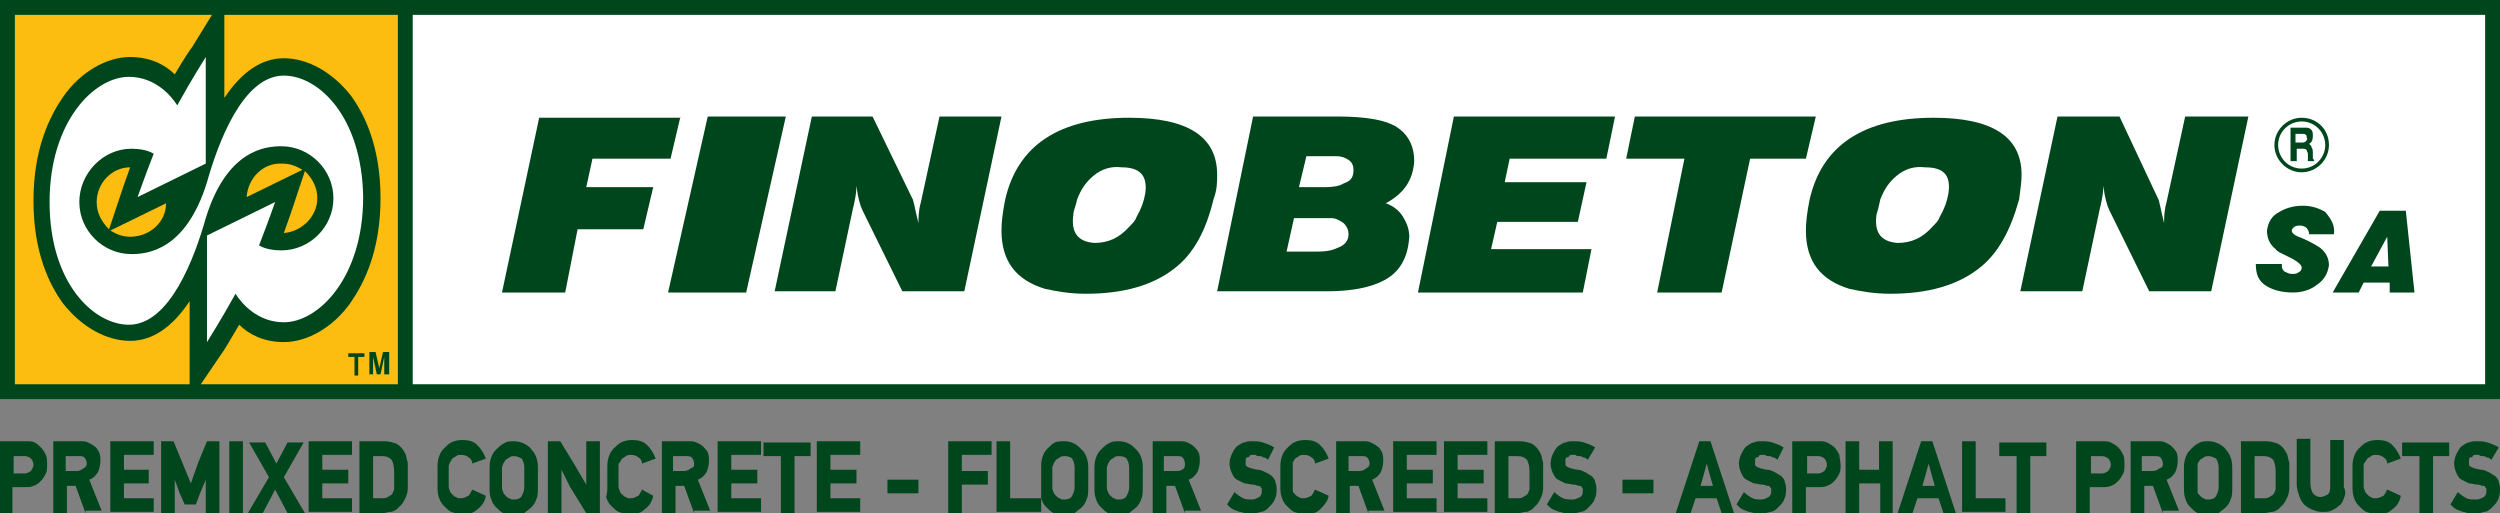 <?xml version="1.0" encoding="utf-8"?>
<!-- Generator: Adobe Illustrator 22.1.0, SVG Export Plug-In . SVG Version: 6.00 Build 0)  -->
<svg version="1.1" id="Layer_1" xmlns="http://www.w3.org/2000/svg" xmlns:xlink="http://www.w3.org/1999/xlink" x="0px" y="0px"
	 viewBox="0 0 201.7 41.4" style="enable-background:new 0 0 201.7 41.4;" xml:space="preserve">
<rect x="0" y="0" width="201.7" height="41.4" fill="#808080" stroke="none"/>
<style type="text/css">
	.st0{fill:#FFFFFF;}
	.st1{fill:#00461C;}
	.st2{fill:#FDBD10;}
	.st3{fill-rule:evenodd;clip-rule:evenodd;fill:#FFFFFF;}
	.st4{fill-rule:evenodd;clip-rule:evenodd;fill:#00461C;}
</style>
<g id="finobeton-color-english">
	<g id="XMLID_760_">
		<rect id="XMLID_774_" x="0" y="0" class="st1" width="201.7" height="32.2"/>
		<g id="XMLID_762_">
			<g id="XMLID_767_">
				<path id="XMLID_773_" class="st2" d="M19.9,15.9l4.5-2.2c-0.5-0.3-1-0.5-1.6-0.5C21.2,13.1,20,14.4,19.9,15.9z"/>
				<path id="XMLID_772_" class="st2" d="M25.6,16c0-0.9-0.4-1.6-1-2.2l-1,3c0,0-0.3,0.9-0.7,2C24.3,18.7,25.6,17.5,25.6,16z"/>
				<path id="XMLID_771_" class="st2" d="M15.5,3.8l1.6-2.6H1.2V31h14.1v-6.7c-1.4,2.1-3,3.2-4.8,3.2c-1.9,0-3.9-1.1-5.4-3
					C4,23,2.7,20.4,2.7,16.2c0-4.2,1.3-6.8,2.4-8.4c1.4-2,3.5-3.2,5.4-3.2c1.6,0,2.8,0.6,3.6,1.4C14.8,4.8,15.4,3.9,15.5,3.8z"/>
				<path id="XMLID_770_" class="st2" d="M18.1,1.2v6.7c1.4-2.1,3-3.2,4.8-3.2c1.9,0,3.9,1.1,5.4,3c1.1,1.5,2.4,4.1,2.4,8.3
					c0,4.2-1.3,6.8-2.4,8.4c-1.4,2-3.5,3.2-5.4,3.2c-1.6,0-2.8-0.6-3.6-1.4c-0.7,1.2-1.3,2.2-1.4,2.3L16.2,31h15.9V1.2H18.1z"/>
				<path id="XMLID_769_" class="st2" d="M7.8,16.3c0,0.9,0.4,1.6,1,2.2l1-3c0,0,0.3-0.9,0.7-2C9,13.5,7.8,14.8,7.8,16.3z"/>
				<path id="XMLID_768_" class="st2" d="M13.4,16.4l-4.5,2.2c0.5,0.3,1,0.5,1.6,0.5C12.1,19.1,13.4,17.9,13.4,16.4z"/>
			</g>
			<path id="XMLID_766_" class="st3" d="M22.9,6.1c-3.3,0-5.3,5.4-6.2,8.6c-1.7,5.5-4.8,5.8-6.1,5.8c-2.3,0-4.2-1.9-4.2-4.2
				S8.3,12,10.6,12c0.6,0,1.3,0.1,1.8,0.4c-0.7,1.8-1.3,3.5-1.3,3.5l5.5-2.7V4.6c0,0-1.2,1.9-2.3,3.9c-0.5-0.8-1.8-2.3-3.9-2.3
				c-2.8,0-6.4,3.6-6.4,10.1c0,6.6,3.6,9.9,6.4,9.9c3.3,0,5.3-5.4,6.2-8.6c1.7-5.5,4.8-5.8,6.1-5.8c2.3,0,4.2,1.9,4.2,4.2
				c0,2.3-1.9,4.2-4.2,4.2c-0.6,0-1.3-0.1-1.8-0.4c0.7-1.8,1.3-3.5,1.3-3.5l-5.5,2.7v8.6c0,0,1.2-1.9,2.3-3.9
				c0.5,0.8,1.8,2.3,3.9,2.3c2.8,0,6.4-3.6,6.4-10.1C29.2,9.4,25.7,6.1,22.9,6.1z"/>
			<path id="XMLID_763_" class="st4" d="M29.4,28.8h-0.5v1.5h-0.3v-1.5h-0.5v-0.3h1.3V28.8L29.4,28.8z M31.3,30.2H31v-1.4l-0.3,1.4
				h-0.3l-0.3-1.4v1.4h-0.3v-1.8h0.5l0.3,1.3l0.3-1.3h0.5V30.2L31.3,30.2z"/>
		</g>
		<rect id="XMLID_761_" x="33.3" y="1.2" class="st0" width="167.2" height="29.8"/>
	</g>
	<g id="XMLID_730_">
		<g id="XMLID_753_">
			<path id="XMLID_757_" class="st1" d="M186.6,12.6v-0.2c0-0.2,0-0.4-0.1-0.5c0-0.1-0.1-0.2-0.2-0.3c0.2-0.1,0.3-0.3,0.3-0.6
				c0-0.2,0-0.4-0.1-0.5c-0.1-0.1-0.2-0.2-0.4-0.2c0,0-0.1,0-0.1,0h-1.2V13h0.5v-1h0.5c0.1,0,0.2,0,0.3,0.1c0,0.1,0.1,0.2,0.1,0.3
				v0.1c0,0.2,0,0.3,0,0.4c0,0,0,0.1,0,0.1h0.5v-0.1c0,0-0.1-0.1-0.1-0.1C186.6,12.7,186.6,12.7,186.6,12.6z M186.1,11.3
				c0,0.1-0.2,0.2-0.3,0.2h-0.6v-0.7h0.6c0.2,0,0.3,0.1,0.3,0.2c0,0,0,0,0,0c0,0,0,0,0,0.1C186.2,11.2,186.1,11.3,186.1,11.3z"/>
			<path id="XMLID_754_" class="st1" d="M185.7,9.5c-1.2,0-2.2,1-2.2,2.2c0,1.2,1,2.2,2.2,2.2c1.2,0,2.2-1,2.2-2.2
				C187.9,10.4,186.9,9.5,185.7,9.5z M185.7,13.6c-1.1,0-1.9-0.9-1.9-1.9c0-1.1,0.9-1.9,1.9-1.9c1.1,0,1.9,0.9,1.9,1.9
				C187.6,12.7,186.8,13.6,185.7,13.6z"/>
		</g>
		<path id="XMLID_752_" class="st4" d="M176.3,9.4l-1.5,6.9c-0.2,0.7-0.2,1.3-0.2,1.7c-0.3-1.2-0.4-1.9-0.5-2L171,9.4H166l-3,14.1h5
			l1.4-6.6c0.2-0.8,0.3-1.4,0.3-1.9c0.1,0.9,0.3,1.6,0.5,2l3.2,6.5h5l3-14.1H176.3z"/>
		<path id="XMLID_751_" class="st4" d="M75.8,9.4l-1.5,6.9c-0.2,0.7-0.2,1.3-0.2,1.7c-0.3-1.2-0.4-1.9-0.5-2l-3.2-6.6h-4.9l-3,14.1
			h4.9l1.4-6.6c0.2-0.8,0.3-1.4,0.3-1.9c0.1,0.9,0.3,1.6,0.5,2l3.2,6.5h5l3-14.1H75.8z"/>
		<polygon id="XMLID_750_" class="st4" points="114.4,23.6 127.7,23.6 128.4,20.1 120.3,20.1 120.8,17.9 127.3,17.9 128,14.7 
			121.4,14.7 121.8,12.8 129.6,12.8 130.3,9.4 117.3,9.4 		"/>
		<polygon id="XMLID_749_" class="st4" points="146.5,9.4 131.9,9.4 131.2,12.8 135.9,12.8 133.7,23.6 138.9,23.6 141.2,12.8 
			145.7,12.8 		"/>
		<polygon id="XMLID_748_" class="st4" points="57.1,9.4 53.9,23.6 60.2,23.6 63.4,9.4 		"/>
		<path id="XMLID_745_" class="st4" d="M163.1,14.1c0-3.1-2.4-4.6-7.1-4.6c-5.6,0-9,2.2-10,6.6c-0.2,1-0.3,1.8-0.3,2.5
			c0,2.5,1.2,4,3.5,4.7c0.9,0.2,2,0.4,3.3,0.4c3.1,0,5.4-0.7,7.1-2c1.6-1.2,2.6-3.1,3.3-5.6C163,15.3,163.1,14.7,163.1,14.1z
			 M157.2,15.6c-0.1,0.6-0.3,1.2-0.7,1.9c-0.1,0.3-0.3,0.5-0.6,0.8c-0.8,0.9-1.7,1.3-2.8,1.3c-1.4-0.1-1.9-0.9-1.7-2.3
			c0.1-0.3,0.2-0.7,0.3-1.2c0.3-0.8,0.7-1.4,1.3-1.9c0.7-0.6,1.5-0.8,2.3-0.7C156.9,13.5,157.4,14.2,157.2,15.6z"/>
		<path id="XMLID_742_" class="st4" d="M98.2,14.1c0-3.1-2.4-4.6-7.1-4.6c-5.6,0-9,2.2-10,6.6c-0.2,1-0.3,1.8-0.3,2.5
			c0,2.5,1.2,4,3.5,4.7c0.9,0.2,2,0.4,3.3,0.4c3.1,0,5.4-0.7,7.1-2c1.6-1.2,2.6-3.1,3.2-5.6C98.2,15.3,98.2,14.7,98.2,14.1z
			 M92.4,15.6c-0.1,0.6-0.3,1.2-0.7,1.9c-0.1,0.3-0.3,0.5-0.6,0.8c-0.8,0.9-1.7,1.3-2.8,1.3c-1.4-0.1-1.9-0.9-1.7-2.3
			c0-0.3,0.2-0.7,0.3-1.2c0.3-0.8,0.7-1.4,1.3-1.9c0.7-0.6,1.5-0.8,2.3-0.7C92,13.5,92.6,14.2,92.4,15.6z"/>
		<path id="XMLID_740_" class="st1" d="M54.9,9.4l-0.8,3.4h-6.3l-0.5,2.3h5.4l-0.8,3.4h-5.3l-1,5.1h-5.1l3-14.1H54.9z"/>
		<path id="XMLID_736_" class="st1" d="M114.1,13c-0.1,1.5-0.8,2.6-2.3,3.4c0.6,0.2,1.1,0.6,1.4,1.1c0.3,0.5,0.5,1,0.5,1.6
			c-0.1,1.6-0.7,2.8-2,3.5c-1.1,0.6-2.7,0.9-4.6,0.9h-8.9l2.9-14.1h6.8c2.4,0,4.1,0.3,5,1C113.7,11,114.1,11.9,114.1,13z
			 M108.8,18.9c0-0.3-0.1-0.6-0.4-0.9c-0.3-0.2-0.6-0.4-1-0.4h-3l-0.6,2.7h2.5c0.7,0,1.2-0.1,1.6-0.3
			C108.5,19.8,108.8,19.4,108.8,18.9z M109.2,13.7c0-0.3-0.1-0.6-0.4-0.8c-0.3-0.2-0.6-0.3-1-0.3h-2.4l-0.6,2.5h2.1
			c0.7,0,1.2-0.1,1.5-0.3C109,14.6,109.2,14.3,109.2,13.7z"/>
		<path id="XMLID_734_" class="st1" d="M188.3,18.9h-2c0-0.2-0.1-0.4-0.2-0.5c-0.1-0.1-0.3-0.2-0.5-0.2c-0.2,0-0.3,0-0.5,0.1
			c-0.1,0.1-0.2,0.2-0.2,0.3c0,0.2,0.2,0.4,0.8,0.6c0.7,0.3,1.2,0.6,1.5,0.8c0.5,0.4,0.7,0.9,0.7,1.4c-0.1,0.7-0.4,1.2-1,1.6
			c-0.5,0.4-1.2,0.6-1.9,0.6c-0.9,0-1.6-0.2-2.1-0.5c-0.7-0.4-0.9-1-0.9-1.8h2.1c0,0.3,0,0.4,0.2,0.6c0.2,0.1,0.4,0.2,0.6,0.2
			c0.2,0,0.4,0,0.5-0.1c0.2-0.1,0.3-0.2,0.3-0.4c0-0.2-0.2-0.4-0.7-0.7c-0.8-0.4-1.3-0.6-1.4-0.8c-0.5-0.4-0.7-0.9-0.7-1.5
			c0.1-0.7,0.4-1.2,1-1.5c0.5-0.3,1.1-0.5,1.9-0.5c0.7,0,1.3,0.2,1.8,0.5C188.1,17.7,188.4,18.2,188.3,18.9z"/>
		<path id="XMLID_731_" class="st1" d="M194.8,23.6h-2l0-0.8h-2.1l-0.4,0.8h-2.1L192,17h2.1L194.8,23.6z M192.7,21.5l-0.1-2.4
			l-1.3,2.4H192.7z"/>
	</g>
	<g id="XMLID_621_">
		<path id="XMLID_726_" class="st1" d="M3.8,37.5c0,0.3,0,0.5-0.1,0.7c-0.1,0.2-0.2,0.4-0.4,0.6c-0.2,0.2-0.3,0.3-0.6,0.4
			c-0.2,0.1-0.4,0.1-0.7,0.1h-1v2.1H0v-5.8h2.1c0.3,0,0.5,0,0.7,0.1C3,35.8,3.2,36,3.3,36.1c0.2,0.2,0.3,0.4,0.4,0.6
			C3.8,36.9,3.8,37.2,3.8,37.5z M2.7,37.5c0-0.2-0.1-0.4-0.2-0.5c-0.1-0.1-0.3-0.2-0.5-0.2H1.1v1.4H2c0.2,0,0.3-0.1,0.5-0.2
			C2.6,37.8,2.7,37.7,2.7,37.5z"/>
		<path id="XMLID_723_" class="st1" d="M6.9,41.4l-0.8-2.2H5.4v2.2H4.3v-5.8h2.2c0.2,0,0.4,0,0.6,0.1c0.2,0.1,0.4,0.2,0.5,0.3
			c0.2,0.1,0.3,0.3,0.4,0.5c0.1,0.2,0.1,0.5,0.1,0.7c0,0.3-0.1,0.7-0.2,0.9c-0.2,0.3-0.4,0.5-0.7,0.6l1,2.5H6.9z M7,37.4
			c0-0.2-0.1-0.4-0.2-0.5c-0.1-0.1-0.3-0.1-0.5-0.1h-1V38h0.9c0.2,0,0.4-0.1,0.5-0.2C6.9,37.7,7,37.6,7,37.4z"/>
		<path id="XMLID_721_" class="st1" d="M8.9,41.4v-5.8h3.5v1.1H10v1.2H12V39H10v1.2h2.4v1.1H8.9z"/>
		<path id="XMLID_719_" class="st1" d="M16.6,41.4v-2.7l0,0l-0.5,1.2l-0.3,0.8h-0.9l-0.4-0.9l-0.4-1.1l0,0v2.7H13v-5.8h1l0.7,1.7
			l0.7,1.7h0l0.6-1.7l0.7-1.7h1v5.8H16.6z"/>
		<path id="XMLID_717_" class="st1" d="M18.5,41.4v-5.8h1.1v5.8H18.5z"/>
		<path id="XMLID_715_" class="st1" d="M23.2,41.4l-1-1.9l-1,1.9H20l1.7-2.9l-1.6-2.8h1.3l0.9,1.7l0.9-1.7h1.3l-1.6,2.8l1.7,2.9
			H23.2z"/>
		<path id="XMLID_713_" class="st1" d="M24.9,41.4v-5.8h3.5v1.1H26v1.2h2.1V39H26v1.2h2.4v1.1H24.9z"/>
		<path id="XMLID_710_" class="st1" d="M31,35.6c0.4,0,0.7,0.1,1,0.2c0.3,0.2,0.5,0.4,0.7,0.8c0.1,0.2,0.1,0.5,0.2,0.7
			c0,0.3,0,0.6,0,1c0,0.4,0,0.8,0,1.1c0,0.3-0.1,0.6-0.2,0.8c-0.1,0.2-0.2,0.4-0.3,0.5c-0.1,0.1-0.3,0.3-0.4,0.4
			c-0.2,0.1-0.3,0.2-0.5,0.2c-0.2,0-0.4,0.1-0.6,0.1H29v-5.8H31z M30.1,40.2h0.7c0.2,0,0.3,0,0.5-0.1c0.1-0.1,0.2-0.1,0.3-0.2
			c0.1-0.1,0.1-0.2,0.2-0.4c0-0.2,0-0.3,0-0.5V38c0-0.4-0.1-0.7-0.2-0.9c-0.2-0.2-0.4-0.3-0.8-0.3h-0.7V40.2z"/>
		<path id="XMLID_708_" class="st1" d="M39.2,40c-0.1,0.5-0.3,0.8-0.7,1.1c-0.3,0.3-0.7,0.4-1.2,0.4c-0.3,0-0.6-0.1-0.9-0.2
			c-0.2-0.1-0.4-0.3-0.6-0.5c-0.2-0.2-0.3-0.4-0.4-0.7c-0.1-0.3-0.1-0.6-0.1-0.9v-1.4c0-0.3,0-0.6,0.1-0.9c0.1-0.3,0.2-0.5,0.4-0.7
			c0.2-0.2,0.4-0.4,0.6-0.5c0.2-0.1,0.5-0.2,0.9-0.2c0.5,0,0.9,0.1,1.2,0.4c0.3,0.3,0.5,0.6,0.7,1.1l-1.1,0.4c0-0.2-0.1-0.4-0.3-0.5
			c-0.1-0.1-0.3-0.2-0.6-0.2c-0.1,0-0.3,0-0.4,0.1c-0.1,0.1-0.2,0.1-0.3,0.2c-0.1,0.1-0.1,0.2-0.2,0.3c0,0.1-0.1,0.2-0.1,0.3v1.6
			c0,0.1,0,0.2,0.1,0.4c0,0.1,0.1,0.2,0.2,0.3c0.1,0.1,0.2,0.2,0.3,0.2c0.1,0.1,0.2,0.1,0.4,0.1c0.2,0,0.4-0.1,0.6-0.2
			c0.1-0.1,0.2-0.3,0.3-0.5L39.2,40z"/>
		<path id="XMLID_705_" class="st1" d="M41.5,35.6c0.3,0,0.6,0.1,0.8,0.2c0.2,0.1,0.5,0.3,0.6,0.5c0.2,0.2,0.3,0.4,0.4,0.7
			c0.1,0.3,0.1,0.6,0.1,0.9v1.4c0,0.3,0,0.7-0.1,0.9c-0.1,0.3-0.2,0.5-0.4,0.7c-0.2,0.2-0.4,0.3-0.6,0.5c-0.2,0.1-0.5,0.2-0.8,0.2
			c-0.3,0-0.6-0.1-0.9-0.2c-0.2-0.1-0.4-0.3-0.6-0.5c-0.2-0.2-0.3-0.4-0.4-0.7c-0.1-0.3-0.1-0.6-0.1-0.9v-1.4c0-0.3,0-0.6,0.1-0.9
			c0.1-0.3,0.2-0.5,0.4-0.7c0.2-0.2,0.4-0.4,0.6-0.5C40.9,35.6,41.1,35.6,41.5,35.6z M41.5,36.8c-0.1,0-0.3,0-0.4,0.1
			c-0.1,0.1-0.2,0.1-0.3,0.2c-0.1,0.1-0.1,0.2-0.2,0.3c0,0.1-0.1,0.2-0.1,0.3v1.6c0,0.1,0,0.2,0.1,0.4c0,0.1,0.1,0.2,0.2,0.3
			c0.1,0.1,0.2,0.2,0.3,0.2c0.1,0.1,0.2,0.1,0.4,0.1c0.3,0,0.5-0.1,0.6-0.3c0.1-0.2,0.2-0.4,0.2-0.7v-1.6c0-0.3-0.1-0.5-0.2-0.7
			C41.9,36.9,41.7,36.8,41.5,36.8z"/>
		<path id="XMLID_703_" class="st1" d="M47.3,41.4L46,39.3l-0.7-1.4l0,0v3.5h-1.1v-5.8h1l1.1,1.8l1,1.7l0,0v-3.5h1.1v5.8H47.3z"/>
		<path id="XMLID_701_" class="st1" d="M52.7,40c-0.1,0.5-0.3,0.8-0.7,1.1c-0.3,0.3-0.7,0.4-1.2,0.4c-0.3,0-0.6-0.1-0.9-0.2
			c-0.2-0.1-0.4-0.3-0.6-0.5c-0.2-0.2-0.3-0.4-0.4-0.7C49,39.8,49,39.5,49,39.2v-1.4c0-0.3,0-0.6,0.1-0.9c0.1-0.3,0.2-0.5,0.4-0.7
			c0.2-0.2,0.4-0.4,0.6-0.5c0.2-0.1,0.5-0.2,0.9-0.2c0.5,0,0.9,0.1,1.2,0.4c0.3,0.3,0.5,0.6,0.7,1.1l-1.1,0.4c0-0.2-0.1-0.4-0.3-0.5
			c-0.1-0.1-0.3-0.2-0.6-0.2c-0.1,0-0.3,0-0.4,0.1c-0.1,0.1-0.2,0.1-0.3,0.2c-0.1,0.1-0.1,0.2-0.2,0.3s-0.1,0.2-0.1,0.3v1.6
			c0,0.1,0,0.2,0.1,0.4c0,0.1,0.1,0.2,0.2,0.3c0.1,0.1,0.2,0.2,0.3,0.2c0.1,0.1,0.2,0.1,0.4,0.1c0.2,0,0.4-0.1,0.6-0.2
			c0.1-0.1,0.2-0.3,0.3-0.5L52.7,40z"/>
		<path id="XMLID_698_" class="st1" d="M56,41.4l-0.8-2.2h-0.7v2.2h-1.1v-5.8h2.2c0.2,0,0.4,0,0.6,0.1c0.2,0.1,0.4,0.2,0.5,0.3
			c0.1,0.1,0.3,0.3,0.4,0.5c0.1,0.2,0.1,0.5,0.1,0.7c0,0.3-0.1,0.7-0.2,0.9c-0.2,0.3-0.4,0.5-0.7,0.6l1,2.5H56z M56,37.4
			c0-0.2-0.1-0.4-0.2-0.5c-0.1-0.1-0.3-0.1-0.5-0.1h-1V38h0.9c0.2,0,0.4-0.1,0.5-0.2C56,37.7,56,37.6,56,37.4z"/>
		<path id="XMLID_696_" class="st1" d="M57.9,41.4v-5.8h3.5v1.1H59v1.2h2.1V39H59v1.2h2.4v1.1H57.9z"/>
		<path id="XMLID_694_" class="st1" d="M64.1,36.8v4.6H63v-4.6h-1.4v-1.1h3.8v1.1H64.1z"/>
		<path id="XMLID_692_" class="st1" d="M65.9,41.4v-5.8h3.5v1.1H67v1.2h2.1V39H67v1.2h2.4v1.1H65.9z"/>
		<path id="XMLID_690_" class="st1" d="M71.6,39.8v-1.1h2.5v1.1H71.6z"/>
		<path id="XMLID_688_" class="st1" d="M77.6,36.8V38h2.1v1.1h-2.1v2.3h-1.1v-5.8H80v1.1H77.6z"/>
		<path id="XMLID_686_" class="st1" d="M80.4,41.4v-5.8h1.1v4.6H84v1.1H80.4z"/>
		<path id="XMLID_683_" class="st1" d="M85.9,35.6c0.3,0,0.6,0.1,0.8,0.2c0.2,0.1,0.4,0.3,0.6,0.5c0.2,0.2,0.3,0.4,0.4,0.7
			c0.1,0.3,0.1,0.6,0.1,0.9v1.4c0,0.3,0,0.7-0.1,0.9c-0.1,0.3-0.2,0.5-0.4,0.7c-0.2,0.2-0.4,0.3-0.6,0.5c-0.2,0.1-0.5,0.2-0.8,0.2
			c-0.3,0-0.6-0.1-0.9-0.2c-0.2-0.1-0.4-0.3-0.6-0.5c-0.2-0.2-0.3-0.4-0.4-0.7C84,39.8,84,39.5,84,39.2v-1.4c0-0.3,0-0.6,0.1-0.9
			c0.1-0.3,0.2-0.5,0.4-0.7c0.2-0.2,0.4-0.4,0.6-0.5C85.3,35.6,85.6,35.6,85.9,35.6z M85.9,36.8c-0.1,0-0.3,0-0.4,0.1
			c-0.1,0.1-0.2,0.1-0.3,0.2c-0.1,0.1-0.1,0.2-0.2,0.3c0,0.1-0.1,0.2-0.1,0.3v1.6c0,0.1,0,0.2,0.1,0.4c0,0.1,0.1,0.2,0.2,0.3
			c0.1,0.1,0.2,0.2,0.3,0.2c0.1,0.1,0.2,0.1,0.4,0.1c0.3,0,0.5-0.1,0.6-0.3c0.1-0.2,0.2-0.4,0.2-0.7v-1.6c0-0.3-0.1-0.5-0.2-0.7
			C86.4,36.9,86.2,36.8,85.9,36.8z"/>
		<path id="XMLID_680_" class="st1" d="M90.3,35.6c0.3,0,0.6,0.1,0.8,0.2c0.2,0.1,0.4,0.3,0.6,0.5c0.2,0.2,0.3,0.4,0.4,0.7
			c0.1,0.3,0.1,0.6,0.1,0.9v1.4c0,0.3,0,0.7-0.1,0.9c-0.1,0.3-0.2,0.5-0.4,0.7c-0.2,0.2-0.4,0.3-0.6,0.5c-0.2,0.1-0.5,0.2-0.8,0.2
			c-0.3,0-0.6-0.1-0.9-0.2c-0.2-0.1-0.4-0.3-0.6-0.5c-0.2-0.2-0.3-0.4-0.4-0.7c-0.1-0.3-0.1-0.6-0.1-0.9v-1.4c0-0.3,0-0.6,0.1-0.9
			c0.1-0.3,0.2-0.5,0.4-0.7c0.2-0.2,0.4-0.4,0.6-0.5C89.7,35.6,90,35.6,90.3,35.6z M90.3,36.8c-0.1,0-0.3,0-0.4,0.1
			c-0.1,0.1-0.2,0.1-0.3,0.2c-0.1,0.1-0.1,0.2-0.2,0.3c0,0.1-0.1,0.2-0.1,0.3v1.6c0,0.1,0,0.2,0.1,0.4c0,0.1,0.1,0.2,0.2,0.3
			c0.1,0.1,0.2,0.2,0.3,0.2c0.1,0.1,0.2,0.1,0.4,0.1c0.3,0,0.5-0.1,0.6-0.3c0.1-0.2,0.2-0.4,0.2-0.7v-1.6c0-0.3-0.1-0.5-0.2-0.7
			C90.8,36.9,90.6,36.8,90.3,36.8z"/>
		<path id="XMLID_677_" class="st1" d="M95.6,41.4l-0.8-2.2h-0.7v2.2H93v-5.8h2.2c0.2,0,0.4,0,0.6,0.1c0.2,0.1,0.4,0.2,0.5,0.3
			c0.1,0.1,0.3,0.3,0.4,0.5c0.1,0.2,0.1,0.5,0.1,0.7c0,0.3-0.1,0.7-0.2,0.9c-0.2,0.3-0.4,0.5-0.7,0.6l1,2.5H95.6z M95.6,37.4
			c0-0.2-0.1-0.4-0.2-0.5c-0.1-0.1-0.3-0.1-0.5-0.1h-1V38H95c0.2,0,0.4-0.1,0.5-0.2C95.6,37.7,95.6,37.6,95.6,37.4z"/>
		<path id="XMLID_675_" class="st1" d="M102.3,37.1c-0.1-0.1-0.2-0.2-0.4-0.2c-0.1-0.1-0.2-0.1-0.3-0.1c-0.1,0-0.2,0-0.3-0.1
			c-0.1,0-0.2,0-0.2,0c-0.1,0-0.3,0-0.3,0.1s-0.2,0.1-0.2,0.1c-0.1,0.1-0.1,0.1-0.1,0.2c0,0.1,0,0.1,0,0.2c0,0.1,0,0.2,0,0.2
			c0,0.1,0.1,0.1,0.2,0.2c0.1,0,0.2,0.1,0.3,0.1c0.1,0,0.3,0.1,0.5,0.1c0.2,0,0.4,0.1,0.6,0.2c0.2,0.1,0.4,0.2,0.5,0.3
			c0.1,0.1,0.3,0.3,0.3,0.5c0.1,0.2,0.1,0.5,0.1,0.7c0,0.3-0.1,0.6-0.2,0.8c-0.1,0.2-0.3,0.4-0.5,0.6c-0.2,0.2-0.4,0.3-0.6,0.3
			c-0.2,0.1-0.5,0.1-0.7,0.1c-0.2,0-0.3,0-0.5,0c-0.2,0-0.3-0.1-0.5-0.1c-0.2-0.1-0.3-0.1-0.5-0.2c-0.2-0.1-0.3-0.2-0.5-0.4l0.6-1
			c0.2,0.2,0.5,0.4,0.7,0.5c0.2,0.1,0.5,0.1,0.7,0.1c0.2,0,0.4-0.1,0.6-0.2c0.1-0.1,0.2-0.2,0.2-0.4c0-0.1,0-0.1,0-0.2
			c0-0.1,0-0.1-0.1-0.2c0-0.1-0.1-0.1-0.2-0.1c-0.1,0-0.2-0.1-0.4-0.1c-0.2,0-0.5-0.1-0.7-0.1c-0.2-0.1-0.4-0.2-0.6-0.3
			c-0.2-0.1-0.3-0.3-0.4-0.5c-0.1-0.2-0.2-0.5-0.2-0.8c0-0.3,0.1-0.6,0.2-0.8c0.1-0.2,0.2-0.4,0.4-0.6c0.2-0.1,0.4-0.3,0.6-0.3
			c0.2-0.1,0.4-0.1,0.6-0.1c0.3,0,0.6,0,0.9,0.1c0.3,0.1,0.6,0.2,0.9,0.4L102.3,37.1z"/>
		<path id="XMLID_673_" class="st1" d="M107.2,40c-0.1,0.5-0.4,0.8-0.7,1.1c-0.3,0.3-0.7,0.4-1.2,0.4c-0.3,0-0.6-0.1-0.9-0.2
			c-0.2-0.1-0.4-0.3-0.6-0.5c-0.2-0.2-0.3-0.4-0.4-0.7c-0.1-0.3-0.1-0.6-0.1-0.9v-1.4c0-0.3,0-0.6,0.1-0.9c0.1-0.3,0.2-0.5,0.4-0.7
			c0.2-0.2,0.4-0.4,0.6-0.5c0.2-0.1,0.5-0.2,0.9-0.2c0.5,0,0.9,0.1,1.2,0.4c0.3,0.3,0.5,0.6,0.7,1.1l-1.1,0.4c0-0.2-0.1-0.4-0.3-0.5
			c-0.1-0.1-0.3-0.2-0.6-0.2c-0.1,0-0.3,0-0.4,0.1c-0.1,0.1-0.2,0.1-0.3,0.2c-0.1,0.1-0.1,0.2-0.2,0.3c0,0.1,0,0.2,0,0.3v1.6
			c0,0.1,0,0.2,0,0.4c0,0.1,0.1,0.2,0.2,0.3c0.1,0.1,0.2,0.2,0.3,0.2c0.1,0.1,0.2,0.1,0.4,0.1c0.2,0,0.4-0.1,0.6-0.2
			c0.1-0.1,0.2-0.3,0.3-0.5L107.2,40z"/>
		<path id="XMLID_670_" class="st1" d="M110.4,41.4l-0.8-2.2h-0.7v2.2h-1.1v-5.8h2.2c0.2,0,0.4,0,0.6,0.1c0.2,0.1,0.4,0.2,0.5,0.3
			c0.2,0.1,0.3,0.3,0.4,0.5c0.1,0.2,0.1,0.5,0.1,0.7c0,0.3-0.1,0.7-0.2,0.9c-0.2,0.3-0.4,0.5-0.7,0.6l1,2.5H110.4z M110.5,37.4
			c0-0.2-0.1-0.4-0.2-0.5c-0.1-0.1-0.3-0.1-0.5-0.1h-1V38h0.9c0.2,0,0.4-0.1,0.5-0.2C110.4,37.7,110.5,37.6,110.5,37.4z"/>
		<path id="XMLID_668_" class="st1" d="M112.4,41.4v-5.8h3.5v1.1h-2.4v1.2h2.1V39h-2.1v1.2h2.4v1.1H112.4z"/>
		<path id="XMLID_666_" class="st1" d="M116.5,41.4v-5.8h3.5v1.1h-2.4v1.2h2.1V39h-2.1v1.2h2.4v1.1H116.5z"/>
		<path id="XMLID_663_" class="st1" d="M122.6,35.6c0.4,0,0.7,0.1,1,0.2c0.3,0.2,0.5,0.4,0.7,0.8c0.1,0.2,0.1,0.5,0.2,0.7
			c0,0.3,0,0.6,0,1c0,0.4,0,0.8,0,1.1c0,0.3-0.1,0.6-0.2,0.8c-0.1,0.2-0.2,0.4-0.3,0.5c-0.1,0.1-0.3,0.3-0.4,0.4
			c-0.2,0.1-0.3,0.2-0.5,0.2c-0.2,0-0.4,0.1-0.6,0.1h-1.9v-5.8H122.6z M121.7,40.2h0.7c0.2,0,0.3,0,0.5-0.1c0.1-0.1,0.2-0.1,0.3-0.2
			c0.1-0.1,0.1-0.2,0.2-0.4c0-0.2,0-0.3,0-0.5V38c0-0.4-0.1-0.7-0.2-0.9c-0.2-0.2-0.4-0.3-0.8-0.3h-0.7V40.2z"/>
		<path id="XMLID_661_" class="st1" d="M128.1,37.1c-0.1-0.1-0.2-0.2-0.4-0.2c-0.1-0.1-0.2-0.1-0.3-0.1c-0.1,0-0.2,0-0.3-0.1
			c-0.1,0-0.2,0-0.2,0c-0.1,0-0.3,0-0.3,0.1s-0.2,0.1-0.2,0.1c-0.1,0.1-0.1,0.1-0.1,0.2c0,0.1,0,0.1,0,0.2c0,0.1,0,0.2,0,0.2
			c0,0.1,0.1,0.1,0.2,0.2c0.1,0,0.2,0.1,0.3,0.1c0.1,0,0.3,0.1,0.5,0.1c0.2,0,0.4,0.1,0.6,0.2c0.2,0.1,0.3,0.2,0.5,0.3
			c0.1,0.1,0.3,0.3,0.3,0.5c0.1,0.2,0.1,0.5,0.1,0.7c0,0.3-0.1,0.6-0.2,0.8c-0.1,0.2-0.3,0.4-0.5,0.6c-0.2,0.2-0.4,0.3-0.6,0.3
			c-0.2,0.1-0.5,0.1-0.7,0.1c-0.2,0-0.3,0-0.5,0c-0.2,0-0.3-0.1-0.5-0.1c-0.2-0.1-0.3-0.1-0.5-0.2c-0.2-0.1-0.3-0.2-0.5-0.4l0.6-1
			c0.2,0.2,0.5,0.4,0.7,0.5c0.2,0.1,0.5,0.1,0.8,0.1c0.2,0,0.4-0.1,0.6-0.2c0.1-0.1,0.2-0.2,0.2-0.4c0-0.1,0-0.1,0-0.2
			c0-0.1,0-0.1-0.1-0.2c0-0.1-0.1-0.1-0.2-0.1c-0.1,0-0.2-0.1-0.4-0.1c-0.2,0-0.5-0.1-0.7-0.1c-0.2-0.1-0.4-0.2-0.6-0.3
			c-0.2-0.1-0.3-0.3-0.4-0.5c-0.1-0.2-0.2-0.5-0.2-0.8c0-0.3,0.1-0.6,0.2-0.8c0.1-0.2,0.2-0.4,0.4-0.6c0.2-0.1,0.4-0.3,0.6-0.3
			c0.2-0.1,0.4-0.1,0.6-0.1c0.3,0,0.6,0,0.9,0.1c0.3,0.1,0.6,0.2,0.9,0.4L128.1,37.1z"/>
		<path id="XMLID_659_" class="st1" d="M130.9,39.8v-1.1h2.5v1.1H130.9z"/>
		<path id="XMLID_656_" class="st1" d="M138.9,41.4l-0.4-1.2h-1.7l-0.4,1.2h-1.2l1.9-5.8h0.9l1.9,5.8H138.9z M138,38.5l-0.3-1.1h0
			l-0.3,1.1l-0.2,0.7h1L138,38.5z"/>
		<path id="XMLID_654_" class="st1" d="M143.4,37.1c-0.1-0.1-0.2-0.2-0.4-0.2c-0.1-0.1-0.2-0.1-0.3-0.1c-0.1,0-0.2,0-0.3-0.1
			c-0.1,0-0.2,0-0.2,0c-0.1,0-0.3,0-0.3,0.1s-0.2,0.1-0.2,0.1c-0.1,0.1-0.1,0.1-0.1,0.2c0,0.1,0,0.1,0,0.2c0,0.1,0,0.2,0,0.2
			c0,0.1,0.1,0.1,0.2,0.2c0.1,0,0.2,0.1,0.3,0.1c0.1,0,0.3,0.1,0.5,0.1c0.2,0,0.4,0.1,0.6,0.2c0.2,0.1,0.3,0.2,0.5,0.3
			c0.1,0.1,0.3,0.3,0.3,0.5c0.1,0.2,0.1,0.5,0.1,0.7c0,0.3-0.1,0.6-0.2,0.8c-0.1,0.2-0.3,0.4-0.5,0.6c-0.2,0.2-0.4,0.3-0.6,0.3
			c-0.2,0.1-0.5,0.1-0.7,0.1c-0.2,0-0.3,0-0.5,0c-0.2,0-0.3-0.1-0.5-0.1c-0.2-0.1-0.3-0.1-0.5-0.2c-0.2-0.1-0.3-0.2-0.5-0.4l0.6-1
			c0.2,0.2,0.5,0.4,0.7,0.5c0.2,0.1,0.5,0.1,0.7,0.1c0.2,0,0.4-0.1,0.6-0.2c0.1-0.1,0.2-0.2,0.2-0.4c0-0.1,0-0.1,0-0.2
			c0-0.1,0-0.1-0.1-0.2c0-0.1-0.1-0.1-0.2-0.1c-0.1,0-0.2-0.1-0.4-0.1c-0.2,0-0.5-0.1-0.7-0.1c-0.2-0.1-0.4-0.2-0.6-0.3
			c-0.2-0.1-0.3-0.3-0.4-0.5c-0.1-0.2-0.2-0.5-0.2-0.8c0-0.3,0.1-0.6,0.2-0.8c0.1-0.2,0.2-0.4,0.4-0.6c0.2-0.1,0.4-0.3,0.6-0.3
			c0.2-0.1,0.4-0.1,0.6-0.1c0.3,0,0.6,0,0.9,0.1c0.3,0.1,0.6,0.2,0.9,0.4L143.4,37.1z"/>
		<path id="XMLID_651_" class="st1" d="M148.5,37.5c0,0.3,0,0.5-0.1,0.7c-0.1,0.2-0.2,0.4-0.4,0.6c-0.2,0.2-0.3,0.3-0.6,0.4
			c-0.2,0.1-0.4,0.1-0.7,0.1h-1v2.1h-1.1v-5.8h2.1c0.3,0,0.5,0,0.7,0.1c0.2,0.1,0.4,0.2,0.6,0.4c0.2,0.2,0.3,0.4,0.4,0.6
			C148.4,36.9,148.5,37.2,148.5,37.5z M147.4,37.5c0-0.2-0.1-0.4-0.2-0.5c-0.1-0.1-0.3-0.2-0.5-0.2h-0.9v1.4h0.9
			c0.2,0,0.3-0.1,0.5-0.2C147.3,37.8,147.4,37.7,147.4,37.5z"/>
		<path id="XMLID_649_" class="st1" d="M151.7,41.4V39H150v2.4h-1.1v-5.8h1.1v2.3h1.6v-2.3h1.1v5.8H151.7z"/>
		<path id="XMLID_646_" class="st1" d="M156.8,41.4l-0.4-1.2h-1.7l-0.4,1.2h-1.2l1.9-5.8h0.9l1.9,5.8H156.8z M155.9,38.5l-0.3-1.1h0
			l-0.3,1.1l-0.2,0.7h1L155.9,38.5z"/>
		<path id="XMLID_644_" class="st1" d="M158.3,41.4v-5.8h1.1v4.6h2.4v1.1H158.3z"/>
		<path id="XMLID_642_" class="st1" d="M163.8,36.8v4.6h-1.1v-4.6h-1.4v-1.1h3.8v1.1H163.8z"/>
		<path id="XMLID_639_" class="st1" d="M171.4,37.5c0,0.3,0,0.5-0.1,0.7s-0.2,0.4-0.4,0.6c-0.2,0.2-0.3,0.3-0.6,0.4
			c-0.2,0.1-0.4,0.1-0.7,0.1h-1v2.1h-1.1v-5.8h2.1c0.3,0,0.5,0,0.7,0.1c0.2,0.1,0.4,0.2,0.6,0.4c0.2,0.2,0.3,0.4,0.4,0.6
			C171.4,36.9,171.4,37.2,171.4,37.5z M170.3,37.5c0-0.2-0.1-0.4-0.2-0.5c-0.1-0.1-0.3-0.2-0.5-0.2h-0.9v1.4h0.9
			c0.2,0,0.3-0.1,0.5-0.2C170.2,37.8,170.3,37.7,170.3,37.5z"/>
		<path id="XMLID_636_" class="st1" d="M174.5,41.4l-0.8-2.2H173v2.2h-1.1v-5.8h2.2c0.2,0,0.4,0,0.6,0.1c0.2,0.1,0.4,0.2,0.5,0.3
			c0.1,0.1,0.3,0.3,0.4,0.5c0.1,0.2,0.1,0.5,0.1,0.7c0,0.3-0.1,0.7-0.2,0.9c-0.2,0.3-0.4,0.5-0.7,0.6l1,2.5H174.5z M174.5,37.4
			c0-0.2-0.1-0.4-0.2-0.5c-0.1-0.1-0.3-0.1-0.5-0.1h-1V38h0.9c0.2,0,0.4-0.1,0.5-0.2C174.5,37.7,174.5,37.6,174.5,37.4z"/>
		<path id="XMLID_633_" class="st1" d="M178.2,35.6c0.3,0,0.6,0.1,0.8,0.2c0.2,0.1,0.5,0.3,0.6,0.5c0.2,0.2,0.3,0.4,0.4,0.7
			c0.1,0.3,0.1,0.6,0.1,0.9v1.4c0,0.3,0,0.7-0.1,0.9c-0.1,0.3-0.2,0.5-0.4,0.7c-0.2,0.2-0.4,0.3-0.6,0.5c-0.2,0.1-0.5,0.2-0.8,0.2
			c-0.3,0-0.6-0.1-0.9-0.2c-0.2-0.1-0.4-0.3-0.6-0.5c-0.2-0.2-0.3-0.4-0.4-0.7c-0.1-0.3-0.1-0.6-0.1-0.9v-1.4c0-0.3,0-0.6,0.1-0.9
			c0.1-0.3,0.2-0.5,0.4-0.7c0.2-0.2,0.4-0.4,0.6-0.5C177.6,35.6,177.8,35.6,178.2,35.6z M178.2,36.8c-0.1,0-0.3,0-0.4,0.1
			c-0.1,0.1-0.2,0.1-0.3,0.2c-0.1,0.1-0.1,0.2-0.2,0.3c0,0.1,0,0.2,0,0.3v1.6c0,0.1,0,0.2,0,0.4c0,0.1,0.1,0.2,0.2,0.3
			c0.1,0.1,0.2,0.2,0.3,0.2c0.1,0.1,0.2,0.1,0.4,0.1c0.3,0,0.5-0.1,0.6-0.3c0.1-0.2,0.2-0.4,0.2-0.7v-1.6c0-0.3-0.1-0.5-0.2-0.7
			C178.6,36.9,178.4,36.8,178.2,36.8z"/>
		<path id="XMLID_630_" class="st1" d="M182.8,35.6c0.4,0,0.7,0.1,1,0.2c0.3,0.2,0.5,0.4,0.7,0.8c0.1,0.2,0.1,0.5,0.2,0.7
			c0,0.3,0,0.6,0,1c0,0.4,0,0.8,0,1.1c0,0.3-0.1,0.6-0.2,0.8c-0.1,0.2-0.2,0.4-0.3,0.5c-0.1,0.1-0.3,0.3-0.4,0.4
			c-0.2,0.1-0.3,0.2-0.5,0.2c-0.2,0-0.4,0.1-0.6,0.1h-1.9v-5.8H182.8z M181.9,40.2h0.7c0.2,0,0.3,0,0.5-0.1c0.1-0.1,0.2-0.1,0.3-0.2
			c0.1-0.1,0.1-0.2,0.2-0.4c0-0.2,0-0.3,0-0.5V38c0-0.4-0.1-0.7-0.2-0.9c-0.2-0.2-0.4-0.3-0.8-0.3h-0.7V40.2z"/>
		<path id="XMLID_628_" class="st1" d="M189.1,40.2c-0.1,0.3-0.2,0.5-0.4,0.6c-0.2,0.2-0.4,0.3-0.6,0.4c-0.2,0.1-0.5,0.1-0.8,0.1
			s-0.5-0.1-0.8-0.2c-0.2-0.1-0.4-0.2-0.6-0.4c-0.2-0.2-0.3-0.4-0.4-0.7c-0.1-0.3-0.2-0.6-0.2-0.9v-3.7h1.1v3.6
			c0,0.3,0.1,0.6,0.2,0.8c0.2,0.2,0.4,0.3,0.6,0.3c0.2,0,0.4-0.1,0.6-0.2c0.2-0.2,0.2-0.4,0.2-0.7v-3.7h1.1v3.8
			C189.3,39.7,189.2,40,189.1,40.2z"/>
		<path id="XMLID_626_" class="st1" d="M193.7,40c-0.1,0.5-0.3,0.8-0.7,1.1c-0.3,0.3-0.7,0.4-1.2,0.4c-0.3,0-0.6-0.1-0.9-0.2
			c-0.2-0.1-0.4-0.3-0.6-0.5c-0.2-0.2-0.3-0.4-0.4-0.7c-0.1-0.3-0.1-0.6-0.1-0.9v-1.4c0-0.3,0-0.6,0.1-0.9c0.1-0.3,0.2-0.5,0.4-0.7
			c0.2-0.2,0.4-0.4,0.6-0.5c0.2-0.1,0.5-0.2,0.9-0.2c0.5,0,0.9,0.1,1.2,0.4c0.3,0.3,0.5,0.6,0.7,1.1l-1.1,0.4c0-0.2-0.1-0.4-0.3-0.5
			c-0.1-0.1-0.3-0.2-0.6-0.2c-0.1,0-0.3,0-0.4,0.1c-0.1,0.1-0.2,0.1-0.3,0.2c-0.1,0.1-0.1,0.2-0.2,0.3s-0.1,0.2-0.1,0.3v1.6
			c0,0.1,0,0.2,0.1,0.4c0,0.1,0.1,0.2,0.2,0.3c0.1,0.1,0.2,0.2,0.3,0.2c0.1,0.1,0.2,0.1,0.4,0.1c0.2,0,0.4-0.1,0.6-0.2
			c0.1-0.1,0.2-0.3,0.3-0.5L193.7,40z"/>
		<path id="XMLID_624_" class="st1" d="M196.3,36.8v4.6h-1.1v-4.6h-1.4v-1.1h3.8v1.1H196.3z"/>
		<path id="XMLID_622_" class="st1" d="M201,37.1c-0.1-0.1-0.2-0.2-0.4-0.2c-0.1-0.1-0.2-0.1-0.3-0.1c-0.1,0-0.2,0-0.3-0.1
			c-0.1,0-0.2,0-0.2,0c-0.1,0-0.3,0-0.3,0.1s-0.2,0.1-0.2,0.1c-0.1,0.1-0.1,0.1-0.1,0.2c0,0.1,0,0.1,0,0.2c0,0.1,0,0.2,0,0.2
			c0,0.1,0.1,0.1,0.2,0.2c0.1,0,0.2,0.1,0.3,0.1c0.1,0,0.3,0.1,0.5,0.1c0.2,0,0.4,0.1,0.6,0.2c0.2,0.1,0.3,0.2,0.5,0.3
			c0.1,0.1,0.3,0.3,0.3,0.5c0.1,0.2,0.1,0.5,0.1,0.7c0,0.3-0.1,0.6-0.2,0.8c-0.1,0.2-0.3,0.4-0.5,0.6c-0.2,0.2-0.4,0.3-0.6,0.3
			c-0.2,0.1-0.5,0.1-0.7,0.1c-0.2,0-0.3,0-0.5,0c-0.2,0-0.3-0.1-0.5-0.1c-0.2-0.1-0.3-0.1-0.5-0.2c-0.2-0.1-0.3-0.2-0.5-0.4l0.6-1
			c0.2,0.2,0.5,0.4,0.7,0.5c0.2,0.1,0.5,0.1,0.8,0.1c0.2,0,0.4-0.1,0.6-0.2c0.1-0.1,0.2-0.2,0.2-0.4c0-0.1,0-0.1,0-0.2
			c0-0.1,0-0.1-0.1-0.2c0-0.1-0.1-0.1-0.2-0.1c-0.1,0-0.2-0.1-0.4-0.1c-0.2,0-0.5-0.1-0.7-0.1c-0.2-0.1-0.4-0.2-0.6-0.3
			c-0.2-0.1-0.3-0.3-0.4-0.5c-0.1-0.2-0.2-0.5-0.2-0.8c0-0.3,0.1-0.6,0.2-0.8c0.1-0.2,0.2-0.4,0.4-0.6c0.2-0.1,0.4-0.3,0.6-0.3
			c0.2-0.1,0.4-0.1,0.6-0.1c0.3,0,0.6,0,0.9,0.1c0.3,0.1,0.6,0.2,0.9,0.4L201,37.1z"/>
	</g>
</g>
</svg>
